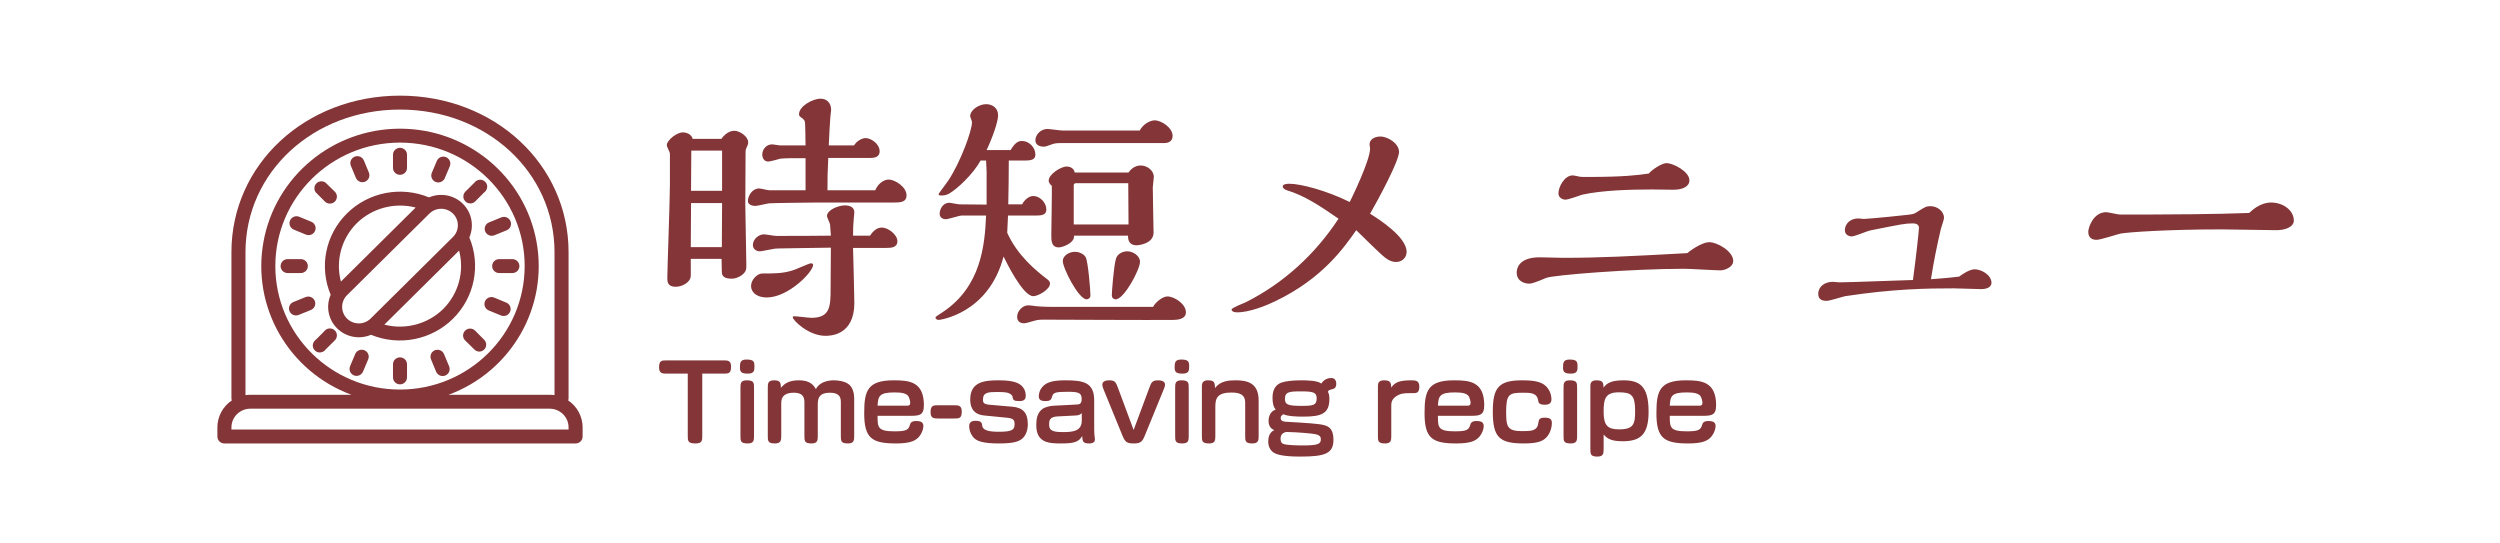 <?xml version="1.0" encoding="UTF-8"?>
<svg width="230px" height="50px" viewBox="0 0 230 50" version="1.1" xmlns="http://www.w3.org/2000/svg" xmlns:xlink="http://www.w3.org/1999/xlink">
    <!-- Generator: Sketch 51.3 (57544) - http://www.bohemiancoding.com/sketch -->
    <title>timesave-menu_btn</title>
    <desc>Created with Sketch.</desc>
    <defs></defs>
    <g id="Page-1" stroke="none" stroke-width="1" fill="none" fill-rule="evenodd">
        <g id="timesave-menu_btn" transform="translate(0, -3)">
            <g id="Group-30" transform="translate(16, 11)">
                <path d="M66.248,10.632 L59.168,10.632 C58.832,10.632 54.872,10.68 54.776,10.704 C54.56,10.728 53.696,10.944 53.504,10.944 C53.456,10.944 52.808,10.944 52.808,10.488 C52.808,10.008 53.216,9.336 53.84,9.336 C53.984,9.336 54.632,9.504 54.776,9.504 L58.112,9.504 L58.112,6.552 L57.368,6.552 C57.032,6.552 56.12,6.552 55.784,6.6 C55.616,6.648 54.848,6.864 54.68,6.864 C54.296,6.864 54.128,6.528 54.128,6.216 C54.128,5.76 54.488,5.28 55.04,5.28 C55.136,5.28 55.64,5.376 55.736,5.376 L58.112,5.376 C58.088,5.04 58.112,3.48 58.04,3.168 C58.016,3.072 57.92,3 57.872,2.928 C57.536,2.688 57.512,2.664 57.512,2.496 C57.512,1.8 58.712,1.08 59.504,1.08 C60.08,1.08 60.464,1.488 60.464,2.112 C60.464,2.208 60.392,2.664 60.392,2.76 C60.368,2.88 60.248,5.184 60.248,5.376 L62.576,5.376 C62.792,4.992 63.296,4.704 63.632,4.704 C64.136,4.704 64.928,5.232 64.928,5.928 C64.928,6.408 64.52,6.528 64.112,6.528 L60.2,6.528 C60.128,8.04 60.128,8.328 60.128,9.504 L64.52,9.504 C64.832,8.784 65.408,8.52 65.744,8.52 C66.368,8.52 67.4,9.216 67.4,9.96 C67.4,10.608 66.848,10.632 66.248,10.632 Z M65.552,14.808 L62.48,14.808 C62.504,15.408 62.6,19.56 62.6,19.872 C62.6,22.896 60.32,22.896 59.936,22.896 C58.376,22.896 56.936,21.456 56.936,21.192 C56.936,21.096 57.008,21.096 57.08,21.096 C57.32,21.096 58.424,21.24 58.64,21.24 C60.392,21.24 60.416,20.184 60.416,18.48 L60.44,14.784 L57.152,14.832 C55.544,14.856 55.376,14.856 55.136,14.904 C54.944,14.928 54.08,15.12 53.912,15.12 C53.528,15.12 53.264,14.856 53.264,14.544 C53.264,14.016 53.792,13.56 54.272,13.56 C54.464,13.56 55.256,13.704 55.4,13.704 C56.216,13.704 59.72,13.704 60.44,13.68 L60.368,12.672 C60.368,12.552 60.08,12 60.08,11.88 C60.08,11.304 61.16,10.896 61.712,10.896 C62.24,10.896 62.6,11.088 62.6,11.544 C62.6,11.592 62.552,12 62.552,12.048 C62.504,12.624 62.48,12.912 62.48,13.68 L64.04,13.68 C64.4,13.152 64.736,12.936 65.144,12.936 C65.696,12.936 66.56,13.584 66.56,14.184 C66.56,14.784 65.984,14.808 65.552,14.808 Z M58.808,16.368 C58.808,17.016 56.528,19.368 54.536,19.368 C53.624,19.368 53.096,18.888 53.096,18.312 C53.096,17.736 53.672,17.16 54.128,17.16 C55.256,17.16 55.976,17.16 56.864,16.896 C57.152,16.824 58.448,16.224 58.592,16.224 C58.664,16.224 58.808,16.248 58.808,16.368 Z M50.384,15.816 L47.552,15.816 L47.552,17.352 C47.552,18 46.712,18.384 46.16,18.384 C45.392,18.384 45.392,17.88 45.392,17.568 C45.392,16.848 45.632,10.344 45.632,8.976 L45.632,6.12 C45.632,6 45.344,5.496 45.344,5.376 C45.344,4.872 46.304,4.176 46.808,4.176 C46.976,4.176 47.6,4.248 47.72,4.776 L50.36,4.776 C50.912,4.032 51.44,4.032 51.56,4.032 C52.064,4.032 52.832,4.56 52.832,5.088 C52.832,5.256 52.784,5.376 52.712,5.52 C52.592,5.76 52.592,5.808 52.592,6.168 C52.592,6.888 52.568,10.152 52.568,10.824 C52.568,11.688 52.664,15.576 52.664,16.368 C52.664,16.752 52.664,16.992 52.256,17.304 C52.088,17.424 51.752,17.64 51.296,17.64 C50.408,17.64 50.408,17.184 50.408,16.992 C50.408,16.8 50.384,15.984 50.384,15.816 Z M50.432,9.552 L50.432,5.856 L47.6,5.856 L47.576,9.552 L50.432,9.552 Z M50.432,10.68 L47.576,10.68 L47.552,14.736 L50.408,14.736 C50.408,14.088 50.432,11.256 50.432,10.68 Z M81.752,4.008 L88.856,4.008 C89.144,3.432 89.816,3.072 90.224,3.072 C90.848,3.072 91.88,3.744 91.88,4.512 C91.88,4.992 91.496,5.16 91.136,5.16 L81.704,5.16 C81.416,5.16 81.2,5.16 80.912,5.232 C80.792,5.256 80.216,5.496 80.072,5.496 C79.832,5.496 79.256,5.448 79.256,4.896 C79.256,4.368 79.784,3.864 80.36,3.864 C80.552,3.864 81.536,4.008 81.752,4.008 Z M82.88,7.872 L87.824,7.872 C88.088,7.488 88.472,7.224 88.952,7.224 C89.504,7.224 90.152,7.656 90.152,8.28 C90.152,8.424 90.056,9.096 90.056,9.24 C90.056,9.912 90.128,13.176 90.128,13.392 C90.128,14.472 88.64,14.568 88.592,14.568 C87.8,14.568 87.776,13.968 87.776,13.68 L82.808,13.68 L82.808,13.776 C82.808,14.352 81.776,14.76 81.416,14.76 C80.72,14.76 80.72,14.136 80.72,13.632 C80.72,13.176 80.792,9.264 80.768,9.096 C80.648,9 80.48,8.832 80.48,8.616 C80.48,8.04 81.584,7.32 82.136,7.32 C82.208,7.32 82.76,7.32 82.88,7.872 Z M88.88,16.08 C88.88,16.8 87.416,19.536 86.648,19.536 C86.48,19.536 86.288,19.44 86.288,19.152 C86.288,18.888 86.456,16.512 86.672,15.792 C86.768,15.432 87.2,15.12 87.704,15.12 C88.256,15.12 88.88,15.552 88.88,16.08 Z M84.32,19.176 C84.32,19.44 84.104,19.536 83.96,19.536 C83.24,19.536 81.776,16.68 81.776,16.008 C81.776,15.552 82.328,15.168 82.88,15.168 C83.336,15.168 83.72,15.384 83.888,15.672 C84.104,16.08 84.32,18.696 84.32,19.176 Z M80.72,20.232 L90.08,20.232 C90.344,19.752 90.992,19.272 91.4,19.272 C92.048,19.272 93.104,19.968 93.104,20.736 C93.104,21.36 92.336,21.432 91.928,21.432 C90.032,21.456 81.44,21.408 79.952,21.408 C79.904,21.408 79.592,21.408 79.376,21.456 C79.208,21.48 78.416,21.744 78.224,21.744 C78.008,21.744 77.576,21.672 77.576,21.144 C77.576,20.64 78.056,20.088 78.608,20.088 C78.776,20.088 79.088,20.136 79.232,20.16 C79.28,20.16 79.88,20.232 80.72,20.232 Z M79.304,11.832 L76.736,11.832 C76.736,11.88 76.664,13.224 76.664,13.416 C77.624,15.552 79.376,16.944 80.312,17.664 C80.48,17.784 80.6,17.904 80.6,18.096 C80.6,18.624 79.52,19.248 79.064,19.248 C78.08,19.248 76.52,15.984 76.328,15.6 C74.936,20.904 70.4,21.432 70.376,21.432 C70.16,21.432 70.064,21.312 70.064,21.216 C70.064,21.144 70.28,21 70.736,20.712 C74.264,18.36 74.6,14.568 74.72,11.832 L72.464,11.832 C72.248,11.832 71.24,12.168 71.024,12.168 C70.688,12.168 70.448,11.976 70.448,11.664 C70.448,11.256 70.736,10.656 71.336,10.656 C71.48,10.656 72.128,10.8 72.272,10.8 C72.44,10.8 74.408,10.824 74.768,10.824 L74.768,7.776 C74.768,7.584 74.744,7.152 74.72,6.768 L74.216,6.768 C73.496,8.064 72.032,9.408 71.312,9.816 C71,9.984 70.784,9.984 70.544,9.984 C70.496,9.984 70.352,9.984 70.352,9.864 C70.352,9.792 71.12,8.808 71.24,8.616 C72.368,6.912 73.424,4.032 73.424,3.24 C73.424,3.144 73.256,2.76 73.256,2.688 C73.256,2.112 74.072,1.584 74.72,1.584 C75.296,1.584 75.824,1.92 75.824,2.616 C75.824,3.192 75.32,4.632 74.768,5.808 L76.976,5.808 C77.336,5.208 77.624,4.968 78.008,4.968 C78.68,4.968 79.256,5.568 79.256,6.216 C79.256,6.648 78.944,6.768 78.32,6.768 L76.808,6.768 L76.808,6.888 C76.808,8.328 76.784,9.672 76.76,10.8 L78.032,10.8 C78.248,10.392 78.656,10.032 79.064,10.032 C79.664,10.032 80.264,10.632 80.264,11.28 C80.264,11.76 79.856,11.832 79.304,11.832 Z M82.784,12.648 L87.824,12.648 C87.824,12.12 87.8,9.456 87.8,8.856 L82.976,8.856 C82.856,8.856 82.784,8.928 82.784,9.048 L82.784,12.648 Z M110.048,11.664 C110.864,12.168 113.408,13.8 113.408,15.168 C113.408,15.72 112.976,16.104 112.424,16.104 C112.088,16.104 111.776,15.96 111.488,15.744 C111.056,15.456 109.208,13.584 108.776,13.176 C107.696,14.712 105.704,17.616 101.336,19.704 C99.656,20.52 98.432,20.736 97.832,20.736 C97.424,20.736 97.304,20.592 97.304,20.472 C97.304,20.328 98.408,19.896 98.624,19.8 C102.104,18.048 105.008,15.384 107.144,12.12 C105.32,10.848 103.952,9.984 102.464,9.528 C102.272,9.48 102.008,9.336 102.008,9.144 C102.008,8.928 102.464,8.904 102.608,8.904 C103.664,8.904 106.04,9.528 108.176,10.584 C108.416,10.104 110.048,6.744 110.048,5.664 C110.048,5.592 110,5.352 110,5.28 C110,4.8 110.504,4.56 110.984,4.56 C111.704,4.56 112.712,5.208 112.712,5.976 C112.712,6.816 110.816,10.32 110.048,11.664 Z M135.68,7.968 C136.016,7.584 136.904,7.008 137.312,7.008 C137.936,7.008 139.424,7.776 139.424,8.592 C139.424,9.168 138.8,9.456 137.936,9.456 C137.672,9.456 136.328,9.432 136.04,9.432 C133.928,9.432 131.408,9.504 129.56,9.912 C129.344,9.984 128.288,10.368 128.024,10.368 C127.712,10.368 127.376,10.152 127.376,9.792 C127.376,9.192 127.928,8.136 128.696,8.136 C128.768,8.136 128.864,8.16 129.224,8.232 C129.416,8.28 129.488,8.28 130.064,8.28 C133.4,8.28 134.672,8.112 135.68,7.968 Z M139.232,15.288 C139.784,14.832 140.696,14.28 141.248,14.28 C141.992,14.28 143.456,15.12 143.456,16.008 C143.456,16.56 142.712,16.872 142.28,16.872 C141.8,16.872 139.472,16.728 138.944,16.728 C134.144,16.728 126.872,17.304 126.248,17.568 C125.384,17.928 124.976,18.096 124.664,18.096 C124.424,18.096 123.536,17.976 123.536,17.064 C123.536,16.632 123.8,15.672 125.648,15.672 C125.96,15.672 127.496,15.72 127.832,15.72 C131.192,15.72 133.976,15.576 139.232,15.288 Z M164.24,17.448 C164.552,17.208 165.224,16.776 165.656,16.776 C166.304,16.776 167.216,17.304 167.216,18.024 C167.216,18.312 166.952,18.6 166.256,18.6 C166.016,18.6 164.144,18.528 163.736,18.528 C161.24,18.528 158.192,18.576 153.752,19.248 C153.512,19.296 152.336,19.68 152.048,19.68 C151.448,19.68 151.28,19.392 151.28,19.032 C151.28,18.36 151.88,17.928 152.624,17.928 C152.696,17.928 153.128,17.976 153.224,17.976 C154.184,17.976 158.912,17.784 159.992,17.76 C160.28,15.624 160.544,13.224 160.544,12.96 C160.544,12.576 160.136,12.552 159.968,12.552 C159.272,12.552 158.96,12.624 156.056,13.2 C155.792,13.248 154.64,13.752 154.352,13.752 C154.232,13.752 153.728,13.68 153.728,13.176 C153.728,12.648 154.16,12.096 154.976,12.096 C155.048,12.096 155.408,12.144 155.48,12.144 C155.552,12.144 156.92,12.048 159.536,11.76 C159.92,11.712 160.088,11.688 160.304,11.544 C161.096,11.04 161.216,10.968 161.6,10.968 C162.224,10.968 162.848,11.424 162.848,12.048 C162.848,12.192 162.608,12.888 162.56,13.056 C162.2,14.592 161.888,16.128 161.648,17.688 C162.32,17.64 163.52,17.544 164.24,17.448 Z M190.928,11.592 C191.696,10.848 192.392,10.632 192.944,10.632 C194.048,10.632 195.032,11.352 195.032,12.288 C195.032,12.864 194.288,13.176 193.424,13.176 C192.704,13.176 189.2,13.104 188.408,13.104 C183.224,13.104 179.768,13.368 179.096,13.488 C178.76,13.56 177.248,14.064 176.888,14.064 C176.624,14.064 176.12,13.992 176.12,13.32 C176.12,12.984 176.552,11.52 177.776,11.52 C177.944,11.52 178.832,11.736 179.024,11.736 L181.76,11.736 C182.912,11.736 188.072,11.712 190.928,11.592 Z" id="時短メニュー" fill="#833537"></path>
                <path d="M48.608,26.374 L48.608,32.067 C48.608,32.509 48.608,32.797 47.994,32.797 C47.274,32.797 47.274,32.566 47.274,32.077 L47.274,26.374 L45.354,26.374 C44.96,26.374 44.634,26.374 44.634,25.798 C44.634,25.155 44.883,25.155 45.354,25.155 L50.538,25.155 C50.941,25.155 51.258,25.155 51.258,25.731 C51.258,26.374 51.008,26.374 50.538,26.374 L48.608,26.374 Z M53.37,27.709 L53.37,32.077 C53.37,32.49 53.37,32.797 52.784,32.797 C52.122,32.797 52.122,32.566 52.122,32.077 L52.122,27.709 C52.122,27.296 52.122,26.989 52.698,26.989 C53.37,26.989 53.37,27.229 53.37,27.709 Z M53.408,25.722 C53.408,26.048 53.408,26.374 52.803,26.374 C52.198,26.374 52.074,26.211 52.074,25.808 C52.074,25.376 52.102,25.078 52.678,25.078 C53.37,25.078 53.408,25.29 53.408,25.722 Z M62.586,28.659 L62.586,32.077 C62.586,32.48 62.586,32.797 62.01,32.797 C61.357,32.797 61.357,32.557 61.357,32.077 L61.357,28.986 C61.357,28.64 61.29,28.131 60.387,28.131 C59.686,28.131 59.235,28.323 59.235,29.139 L59.235,32.077 C59.235,32.48 59.235,32.797 58.659,32.797 C58.006,32.797 58.006,32.557 58.006,32.077 L58.006,29.082 C58.006,28.707 58.006,28.131 57.027,28.131 C55.875,28.131 55.875,28.832 55.875,29.158 L55.875,32.077 C55.875,32.48 55.866,32.797 55.29,32.797 C54.637,32.797 54.637,32.557 54.637,32.077 L54.637,27.699 C54.637,27.286 54.637,26.989 55.222,26.989 C55.818,26.989 55.827,27.238 55.846,27.68 C56.23,27.2 56.73,26.989 57.488,26.989 C58.179,26.989 58.726,27.171 59.062,27.795 C59.37,27.2 60.061,26.989 60.723,26.989 C61.069,26.989 61.741,27.056 62.134,27.392 C62.451,27.67 62.586,28.17 62.586,28.659 Z M67.683,30.253 L64.736,30.253 C64.736,31.309 64.736,31.683 66.301,31.683 C67.338,31.683 67.578,31.558 67.702,31.117 C67.75,30.954 67.808,30.733 68.288,30.733 C68.672,30.733 68.95,30.819 68.95,31.194 C68.95,31.558 68.71,32.077 68.394,32.336 C68.106,32.576 67.664,32.797 66.435,32.797 C64.198,32.797 63.507,32.307 63.507,30.013 C63.507,27.949 63.805,26.989 66.234,26.989 C67.645,26.989 68.998,27.104 68.998,29.283 C68.998,30.253 68.528,30.253 67.683,30.253 Z M64.736,29.322 L67.453,29.322 C67.654,29.322 67.741,29.264 67.741,29.043 C67.741,28.89 67.674,28.659 67.606,28.515 C67.443,28.189 66.982,28.102 66.301,28.102 C64.899,28.102 64.784,28.438 64.736,29.322 Z M70.342,29.283 L71.763,29.283 C72.157,29.283 72.483,29.283 72.483,29.859 C72.483,30.502 72.234,30.502 71.763,30.502 L70.342,30.502 C69.939,30.502 69.613,30.502 69.613,29.926 C69.613,29.283 69.872,29.283 70.342,29.283 Z M75.018,29.235 L77.139,29.418 C78.09,29.504 78.56,29.955 78.56,31.03 C78.56,31.616 78.349,32.173 77.926,32.442 C77.648,32.624 77.235,32.797 75.91,32.797 C74.422,32.797 73.808,32.595 73.491,32.163 C73.261,31.856 73.165,31.51 73.165,31.213 C73.165,30.915 73.309,30.714 73.75,30.714 C74.317,30.714 74.336,30.925 74.365,31.174 C74.422,31.616 75.056,31.722 75.901,31.722 C77.206,31.722 77.341,31.501 77.341,31.002 C77.341,30.646 77.226,30.493 76.678,30.435 L74.538,30.224 C73.347,30.109 73.261,29.197 73.261,28.755 C73.261,27.104 74.595,26.989 75.882,26.989 C77.35,26.989 77.965,27.267 78.243,27.834 C78.32,27.997 78.368,28.198 78.368,28.41 C78.368,28.746 78.205,28.899 77.782,28.899 C77.264,28.899 77.197,28.813 77.149,28.486 C77.12,28.314 76.87,28.17 76.65,28.122 C76.41,28.074 76.083,28.064 75.814,28.064 C74.912,28.064 74.432,28.083 74.432,28.774 C74.432,28.995 74.461,29.187 75.018,29.235 Z M80.854,29.331 L83.062,29.216 C83.264,29.206 83.514,29.187 83.514,28.717 C83.514,28.112 83.197,28.045 82.198,28.045 C81.094,28.045 80.902,28.131 80.806,28.448 C80.71,28.755 80.662,28.899 80.192,28.899 C79.904,28.899 79.568,28.861 79.568,28.467 C79.568,28.275 79.635,27.997 79.731,27.834 C80.077,27.248 80.624,26.989 82.006,26.989 C83.667,26.989 84.666,27.171 84.666,28.842 L84.666,31.491 C84.666,31.664 84.675,31.808 84.685,31.981 C84.694,32.058 84.733,32.355 84.733,32.432 C84.733,32.758 84.387,32.797 84.195,32.797 C83.6,32.797 83.59,32.576 83.562,32.115 C83.245,32.662 82.822,32.797 81.603,32.797 C80.49,32.797 79.328,32.739 79.338,31.098 C79.338,30.541 79.424,29.946 79.952,29.59 C80.125,29.475 80.557,29.35 80.854,29.331 Z M83.523,30.694 L83.523,29.994 C83.389,30.186 83.13,30.214 82.986,30.224 L81.286,30.31 C80.518,30.349 80.518,30.742 80.518,31.069 C80.518,31.693 81.008,31.75 81.843,31.75 C82.707,31.75 83.523,31.664 83.523,30.694 Z M88.294,31.558 L89.763,27.613 C89.907,27.219 90.013,26.989 90.512,26.989 C90.733,26.989 91.184,27.018 91.184,27.392 C91.184,27.536 91.117,27.69 91.03,27.901 L89.322,32.077 C89.101,32.614 88.947,32.797 88.333,32.797 C87.69,32.797 87.526,32.701 87.267,32.077 L85.558,27.901 C85.472,27.69 85.414,27.536 85.414,27.382 C85.414,26.989 85.952,26.989 86.058,26.989 C86.538,26.989 86.653,27.142 86.826,27.613 L88.294,31.558 Z M93.363,27.709 L93.363,32.077 C93.363,32.49 93.363,32.797 92.778,32.797 C92.115,32.797 92.115,32.566 92.115,32.077 L92.115,27.709 C92.115,27.296 92.115,26.989 92.691,26.989 C93.363,26.989 93.363,27.229 93.363,27.709 Z M93.402,25.722 C93.402,26.048 93.402,26.374 92.797,26.374 C92.192,26.374 92.067,26.211 92.067,25.808 C92.067,25.376 92.096,25.078 92.672,25.078 C93.363,25.078 93.402,25.29 93.402,25.722 Z M99.795,28.842 L99.795,32.077 C99.795,32.48 99.795,32.797 99.219,32.797 C98.557,32.797 98.557,32.557 98.557,32.077 L98.557,29.072 C98.557,28.563 98.394,28.112 97.318,28.112 C96.013,28.112 95.811,28.611 95.811,29.408 L95.811,32.077 C95.811,32.49 95.811,32.797 95.235,32.797 C94.573,32.797 94.573,32.557 94.573,32.077 L94.573,27.526 C94.573,27.171 94.736,26.989 95.139,26.989 C95.744,26.989 95.763,27.219 95.782,27.709 C96.243,27.046 97.05,26.989 97.674,26.989 C98.758,26.989 99.795,27.229 99.795,28.842 Z M106.16,28.035 C106.275,28.208 106.304,28.458 106.304,28.698 C106.304,30.061 105.574,30.33 103.885,30.33 C103.395,30.33 102.474,30.31 102.07,30.109 C101.965,30.176 101.821,30.262 101.821,30.454 C101.821,30.771 102.147,30.79 102.291,30.8 C104.077,30.906 105.354,30.973 105.834,31.117 C106.246,31.232 106.678,31.462 106.678,32.451 C106.678,33.699 105.958,34.006 103.664,34.006 C102.867,34.006 101.638,33.968 101.149,33.622 C100.822,33.382 100.678,33.037 100.678,32.624 C100.678,31.856 101.072,31.654 101.235,31.568 C100.707,31.386 100.707,30.829 100.707,30.723 C100.707,30.176 100.986,29.792 101.37,29.686 C101.149,29.437 101.072,29.053 101.072,28.592 C101.072,27.834 101.37,27.392 101.888,27.2 C102.224,27.075 102.934,26.989 103.654,26.989 C104.192,26.989 105.181,26.998 105.565,27.286 C105.862,26.797 106.342,26.778 106.486,26.778 C106.774,26.778 106.938,26.989 106.938,27.306 C106.938,27.517 106.88,27.728 106.611,27.795 C106.323,27.862 106.237,27.891 106.16,28.035 Z M103.702,28.006 C102.618,28.006 102.214,28.045 102.214,28.707 C102.214,29.254 102.55,29.341 103.818,29.341 C104.922,29.341 105.133,29.226 105.133,28.63 C105.133,28.102 104.806,28.006 103.702,28.006 Z M102.349,31.741 C101.936,31.808 101.811,32.077 101.811,32.374 C101.811,32.691 101.946,32.787 102.051,32.835 C102.368,32.97 103.472,32.979 103.866,32.979 C105.238,32.979 105.517,32.854 105.517,32.422 C105.517,32.278 105.517,32.048 105.008,31.942 C104.806,31.894 103.482,31.76 102.349,31.741 Z M111.997,29.283 L111.997,32.077 C111.997,32.49 111.997,32.797 111.421,32.797 C110.768,32.797 110.768,32.557 110.768,32.077 L110.768,27.517 C110.768,27.258 110.835,26.989 111.334,26.989 C111.949,26.989 111.968,27.229 111.997,27.651 C112.352,27.133 112.842,26.989 113.821,26.989 C114.195,26.989 114.579,26.989 114.579,27.565 C114.579,28.16 114.301,28.17 114.013,28.17 L113.648,28.17 C113.245,28.17 112.842,28.179 112.419,28.477 C112.026,28.755 111.997,29.072 111.997,29.283 Z M119.235,30.253 L116.288,30.253 C116.288,31.309 116.288,31.683 117.853,31.683 C118.89,31.683 119.13,31.558 119.254,31.117 C119.302,30.954 119.36,30.733 119.84,30.733 C120.224,30.733 120.502,30.819 120.502,31.194 C120.502,31.558 120.262,32.077 119.946,32.336 C119.658,32.576 119.216,32.797 117.987,32.797 C115.75,32.797 115.059,32.307 115.059,30.013 C115.059,27.949 115.357,26.989 117.786,26.989 C119.197,26.989 120.55,27.104 120.55,29.283 C120.55,30.253 120.08,30.253 119.235,30.253 Z M116.288,29.322 L119.005,29.322 C119.206,29.322 119.293,29.264 119.293,29.043 C119.293,28.89 119.226,28.659 119.158,28.515 C118.995,28.189 118.534,28.102 117.853,28.102 C116.451,28.102 116.336,28.438 116.288,29.322 Z M122.566,29.878 C122.566,31.232 122.653,31.664 124.026,31.664 C124.832,31.664 125.427,31.664 125.523,30.934 C125.571,30.608 125.6,30.426 126.118,30.426 C126.666,30.426 126.771,30.618 126.771,30.925 C126.771,31.386 126.56,32.048 126.109,32.384 C125.811,32.614 125.379,32.797 124.179,32.797 C121.933,32.797 121.338,32.221 121.338,29.878 C121.338,27.68 121.856,26.989 124.026,26.989 C125.264,26.989 126.003,27.133 126.435,27.776 C126.733,28.218 126.733,28.669 126.733,28.736 C126.733,29.043 126.57,29.235 126.147,29.235 C125.571,29.235 125.542,29.053 125.504,28.813 C125.389,28.131 124.784,28.131 124.131,28.131 C122.854,28.131 122.566,28.246 122.566,29.878 Z M129.094,27.709 L129.094,32.077 C129.094,32.49 129.094,32.797 128.509,32.797 C127.846,32.797 127.846,32.566 127.846,32.077 L127.846,27.709 C127.846,27.296 127.846,26.989 128.422,26.989 C129.094,26.989 129.094,27.229 129.094,27.709 Z M129.133,25.722 C129.133,26.048 129.133,26.374 128.528,26.374 C127.923,26.374 127.798,26.211 127.798,25.808 C127.798,25.376 127.827,25.078 128.403,25.078 C129.094,25.078 129.133,25.29 129.133,25.722 Z M131.533,31.971 L131.533,33.286 C131.533,33.699 131.533,34.006 130.957,34.006 C130.314,34.006 130.314,33.757 130.314,33.286 L130.314,27.555 C130.314,27.315 130.323,26.989 130.88,26.989 C131.504,26.989 131.514,27.258 131.523,27.661 C131.744,27.373 132.051,26.989 133.338,26.989 C134.797,26.989 135.67,27.459 135.67,29.869 C135.67,32 134.902,32.595 133.28,32.595 C132.301,32.595 131.869,32.384 131.533,31.971 Z M132.963,31.501 C134.326,31.501 134.432,30.982 134.432,29.802 C134.432,28.342 134.086,28.093 132.925,28.093 C131.648,28.093 131.533,28.755 131.533,29.878 C131.533,31.146 131.898,31.501 132.963,31.501 Z M140.566,30.253 L137.619,30.253 C137.619,31.309 137.619,31.683 139.184,31.683 C140.221,31.683 140.461,31.558 140.586,31.117 C140.634,30.954 140.691,30.733 141.171,30.733 C141.555,30.733 141.834,30.819 141.834,31.194 C141.834,31.558 141.594,32.077 141.277,32.336 C140.989,32.576 140.547,32.797 139.318,32.797 C137.082,32.797 136.39,32.307 136.39,30.013 C136.39,27.949 136.688,26.989 139.117,26.989 C140.528,26.989 141.882,27.104 141.882,29.283 C141.882,30.253 141.411,30.253 140.566,30.253 Z M137.619,29.322 L140.336,29.322 C140.538,29.322 140.624,29.264 140.624,29.043 C140.624,28.89 140.557,28.659 140.49,28.515 C140.326,28.189 139.866,28.102 139.184,28.102 C137.782,28.102 137.667,28.438 137.619,29.322 Z" id="Time-saving-recipe" fill="#833537"></path>
                <g id="Group-8">
                    <g id="Group-6" transform="translate(0, 2)"></g>
                    <g id="timer-copy" transform="translate(4, 0.8)" fill="#833537" fill-rule="nonzero">
                        <path d="M32.272,28.038 C32.296,27.975 32.308,27.908 32.308,27.84 L32.308,14.4 C32.308,6.326 25.497,0 16.8,0 C8.103,0 1.292,6.326 1.292,14.4 L1.292,27.84 C1.292,27.908 1.304,27.975 1.328,28.038 C0.497,28.597 -4.2072756e-05,29.527 0,30.522 L0,31.36 C4.37028578e-17,31.713 0.289,32 0.646,32 L32.954,32 C33.311,32 33.6,31.713 33.6,31.36 L33.6,30.522 C33.6,29.527 33.103,28.597 32.272,28.038 Z M2.585,14.4 C2.585,7.04 8.83,1.28 16.8,1.28 C24.77,1.28 31.015,7.04 31.015,14.4 L31.015,27.552 C30.868,27.532 30.719,27.521 30.57,27.52 L21.265,27.52 C27.048,25.381 30.456,19.449 29.358,13.432 C28.261,7.415 22.973,3.039 16.8,3.039 C10.627,3.039 5.339,7.415 4.242,13.432 C3.144,19.449 6.552,25.381 12.335,27.52 L3.03,27.52 C2.881,27.522 2.732,27.534 2.585,27.555 L2.585,14.4 Z M16.8,27.04 C10.466,27.04 5.331,21.954 5.331,15.68 C5.331,9.406 10.466,4.32 16.8,4.32 C23.134,4.32 28.269,9.406 28.269,15.68 C28.26,21.95 23.131,27.031 16.8,27.04 Z M32.308,30.72 L1.292,30.72 L1.292,30.522 C1.292,29.571 2.071,28.8 3.03,28.8 L30.57,28.8 C31.529,28.8 32.308,29.571 32.308,30.522 L32.308,30.72 Z" id="Shape"></path>
                        <path d="M23.181,13.037 C23.64,11.984 23.404,10.761 22.585,9.95 C21.767,9.139 20.531,8.905 19.469,9.36 C16.881,8.291 13.898,8.876 11.916,10.839 C9.933,12.803 9.344,15.757 10.422,18.32 C9.962,19.372 10.197,20.596 11.015,21.408 C11.833,22.219 13.068,22.454 14.131,22 C16.719,23.065 19.699,22.48 21.68,20.517 C23.662,18.555 24.253,15.603 23.178,13.04 L23.181,13.037 Z M12.82,11.738 C14.243,10.342 16.303,9.794 18.241,10.294 L11.363,17.107 C10.857,15.188 11.411,13.147 12.82,11.738 Z M11.925,20.509 C11.327,19.914 11.327,18.953 11.925,18.358 L19.504,10.851 C19.892,10.467 20.457,10.317 20.987,10.458 C21.517,10.598 21.931,11.008 22.073,11.533 C22.215,12.058 22.063,12.617 21.675,13.002 L14.096,20.509 C13.496,21.101 12.525,21.101 11.925,20.509 Z M20.78,19.622 C19.358,21.019 17.297,21.568 15.359,21.066 L22.237,14.253 C22.742,16.172 22.188,18.212 20.78,19.622 Z" id="Shape"></path>
                        <path d="M8.322,15.68 C8.322,15.327 8.033,15.04 7.676,15.04 L6.462,15.04 C6.105,15.04 5.815,15.327 5.815,15.68 C5.815,16.033 6.105,16.32 6.462,16.32 L7.676,16.32 C8.033,16.32 8.322,16.033 8.322,15.68 Z" id="Shape"></path>
                        <path d="M27.138,15.04 L25.924,15.04 C25.567,15.04 25.278,15.327 25.278,15.68 C25.278,16.033 25.567,16.32 25.924,16.32 L27.138,16.32 C27.495,16.32 27.785,16.033 27.785,15.68 C27.785,15.327 27.495,15.04 27.138,15.04 Z" id="Shape"></path>
                        <path d="M16.8,24.077 C16.443,24.077 16.154,24.363 16.154,24.717 L16.154,25.92 C16.154,26.273 16.443,26.56 16.8,26.56 C17.157,26.56 17.446,26.273 17.446,25.92 L17.446,24.717 C17.446,24.363 17.157,24.077 16.8,24.077 Z" id="Shape"></path>
                        <path d="M16.8,7.283 C17.157,7.283 17.446,6.997 17.446,6.643 L17.446,5.44 C17.446,5.087 17.157,4.8 16.8,4.8 C16.443,4.8 16.154,5.087 16.154,5.44 L16.154,6.643 C16.154,6.997 16.443,7.283 16.8,7.283 Z" id="Shape"></path>
                        <path d="M9.893,9.744 C10.014,9.864 10.178,9.932 10.35,9.932 C10.521,9.932 10.686,9.864 10.807,9.744 C10.928,9.624 10.996,9.461 10.996,9.291 C10.996,9.121 10.928,8.958 10.807,8.838 L9.948,8 C9.691,7.818 9.338,7.847 9.115,8.068 C8.892,8.289 8.863,8.638 9.046,8.893 L9.893,9.744 Z" id="Shape"></path>
                        <path d="M23.707,21.616 C23.455,21.366 23.046,21.366 22.793,21.616 C22.541,21.866 22.541,22.272 22.793,22.522 L23.652,23.36 C23.774,23.481 23.939,23.549 24.111,23.549 C24.365,23.539 24.59,23.383 24.685,23.15 C24.781,22.916 24.729,22.649 24.554,22.467 L23.707,21.616 Z" id="Shape"></path>
                        <path d="M9.893,21.616 L9.046,22.467 C8.837,22.615 8.737,22.871 8.789,23.119 C8.842,23.368 9.038,23.562 9.289,23.614 C9.54,23.666 9.798,23.567 9.948,23.36 L10.807,22.509 C11.059,22.259 11.059,21.853 10.807,21.603 C10.554,21.353 10.145,21.353 9.893,21.603 L9.893,21.616 Z" id="Shape"></path>
                        <path d="M23.262,9.92 C23.432,9.92 23.596,9.853 23.717,9.734 L24.554,8.893 C24.763,8.745 24.863,8.489 24.811,8.241 C24.758,7.992 24.562,7.798 24.311,7.746 C24.06,7.694 23.802,7.793 23.652,8 L22.793,8.851 C22.623,9.037 22.579,9.305 22.68,9.535 C22.781,9.765 23.008,9.916 23.262,9.92 Z" id="Shape"></path>
                        <path d="M7.014,12.317 L8.135,12.781 C8.214,12.815 8.298,12.832 8.384,12.832 C8.694,12.835 8.962,12.62 9.024,12.319 C9.085,12.018 8.922,11.717 8.636,11.6 L7.512,11.136 C7.185,11.011 6.818,11.167 6.683,11.487 C6.548,11.807 6.695,12.175 7.014,12.317 Z" id="Shape"></path>
                        <path d="M26.586,19.043 L25.465,18.579 C25.136,18.442 24.757,18.596 24.618,18.922 C24.48,19.248 24.635,19.623 24.964,19.76 L26.088,20.224 C26.168,20.256 26.252,20.272 26.337,20.272 C26.643,20.27 26.906,20.055 26.966,19.758 C27.027,19.46 26.868,19.162 26.586,19.043 Z" id="Shape"></path>
                        <path d="M13.527,23.424 C13.369,23.358 13.191,23.357 13.032,23.421 C12.874,23.486 12.747,23.61 12.681,23.766 L12.212,24.88 C12.116,25.092 12.143,25.34 12.284,25.526 C12.425,25.713 12.657,25.809 12.89,25.777 C13.123,25.745 13.32,25.59 13.404,25.373 L13.873,24.262 C13.939,24.106 13.94,23.929 13.876,23.772 C13.811,23.615 13.685,23.49 13.527,23.424 Z" id="Shape"></path>
                        <path d="M20.073,7.936 C20.152,7.968 20.236,7.984 20.322,7.984 C20.582,7.985 20.818,7.831 20.919,7.594 L21.388,6.48 C21.513,6.157 21.356,5.793 21.034,5.659 C20.711,5.526 20.339,5.671 20.196,5.987 L19.727,7.098 C19.661,7.254 19.66,7.431 19.724,7.588 C19.789,7.745 19.915,7.87 20.073,7.936 Z" id="Shape"></path>
                        <path d="M12.742,7.562 C12.841,7.803 13.077,7.961 13.34,7.962 C13.424,7.961 13.507,7.945 13.585,7.914 C13.744,7.849 13.87,7.725 13.936,7.568 C14.002,7.412 14.003,7.235 13.938,7.078 L13.476,5.962 C13.388,5.75 13.193,5.6 12.963,5.569 C12.734,5.538 12.505,5.631 12.364,5.812 C12.222,5.994 12.189,6.236 12.277,6.448 L12.742,7.562 Z" id="Shape"></path>
                        <path d="M20.858,23.798 C20.778,23.577 20.581,23.417 20.347,23.382 C20.112,23.346 19.876,23.442 19.733,23.629 C19.591,23.817 19.563,24.068 19.662,24.282 L20.124,25.398 C20.224,25.638 20.46,25.795 20.722,25.795 C20.806,25.795 20.89,25.778 20.968,25.747 C21.127,25.683 21.254,25.559 21.32,25.403 C21.387,25.246 21.388,25.069 21.323,24.912 L20.858,23.798 Z" id="Shape"></path>
                        <path d="M8.959,18.88 C8.894,18.723 8.768,18.598 8.61,18.533 C8.452,18.467 8.274,18.467 8.116,18.531 L6.988,18.989 C6.703,19.105 6.54,19.405 6.6,19.705 C6.66,20.005 6.925,20.221 7.234,20.221 C7.318,20.22 7.401,20.204 7.479,20.173 L8.604,19.715 C8.763,19.651 8.89,19.527 8.956,19.371 C9.023,19.214 9.024,19.037 8.959,18.88 Z" id="Shape"></path>
                        <path d="M24.641,12.496 C24.741,12.737 24.979,12.894 25.242,12.893 C25.325,12.892 25.407,12.876 25.484,12.845 L26.612,12.387 C26.943,12.253 27.101,11.878 26.966,11.55 C26.83,11.223 26.452,11.066 26.121,11.2 L24.996,11.658 C24.837,11.721 24.709,11.846 24.642,12.003 C24.576,12.161 24.575,12.338 24.641,12.496 Z" id="Shape"></path>
                    </g>
                </g>
            </g>
            <rect id="Rectangle-11-Copy-3" stroke="#843739" opacity="0" x="0.5" y="0.5" width="229" height="53" rx="4"></rect>
        </g>
    </g>
</svg>